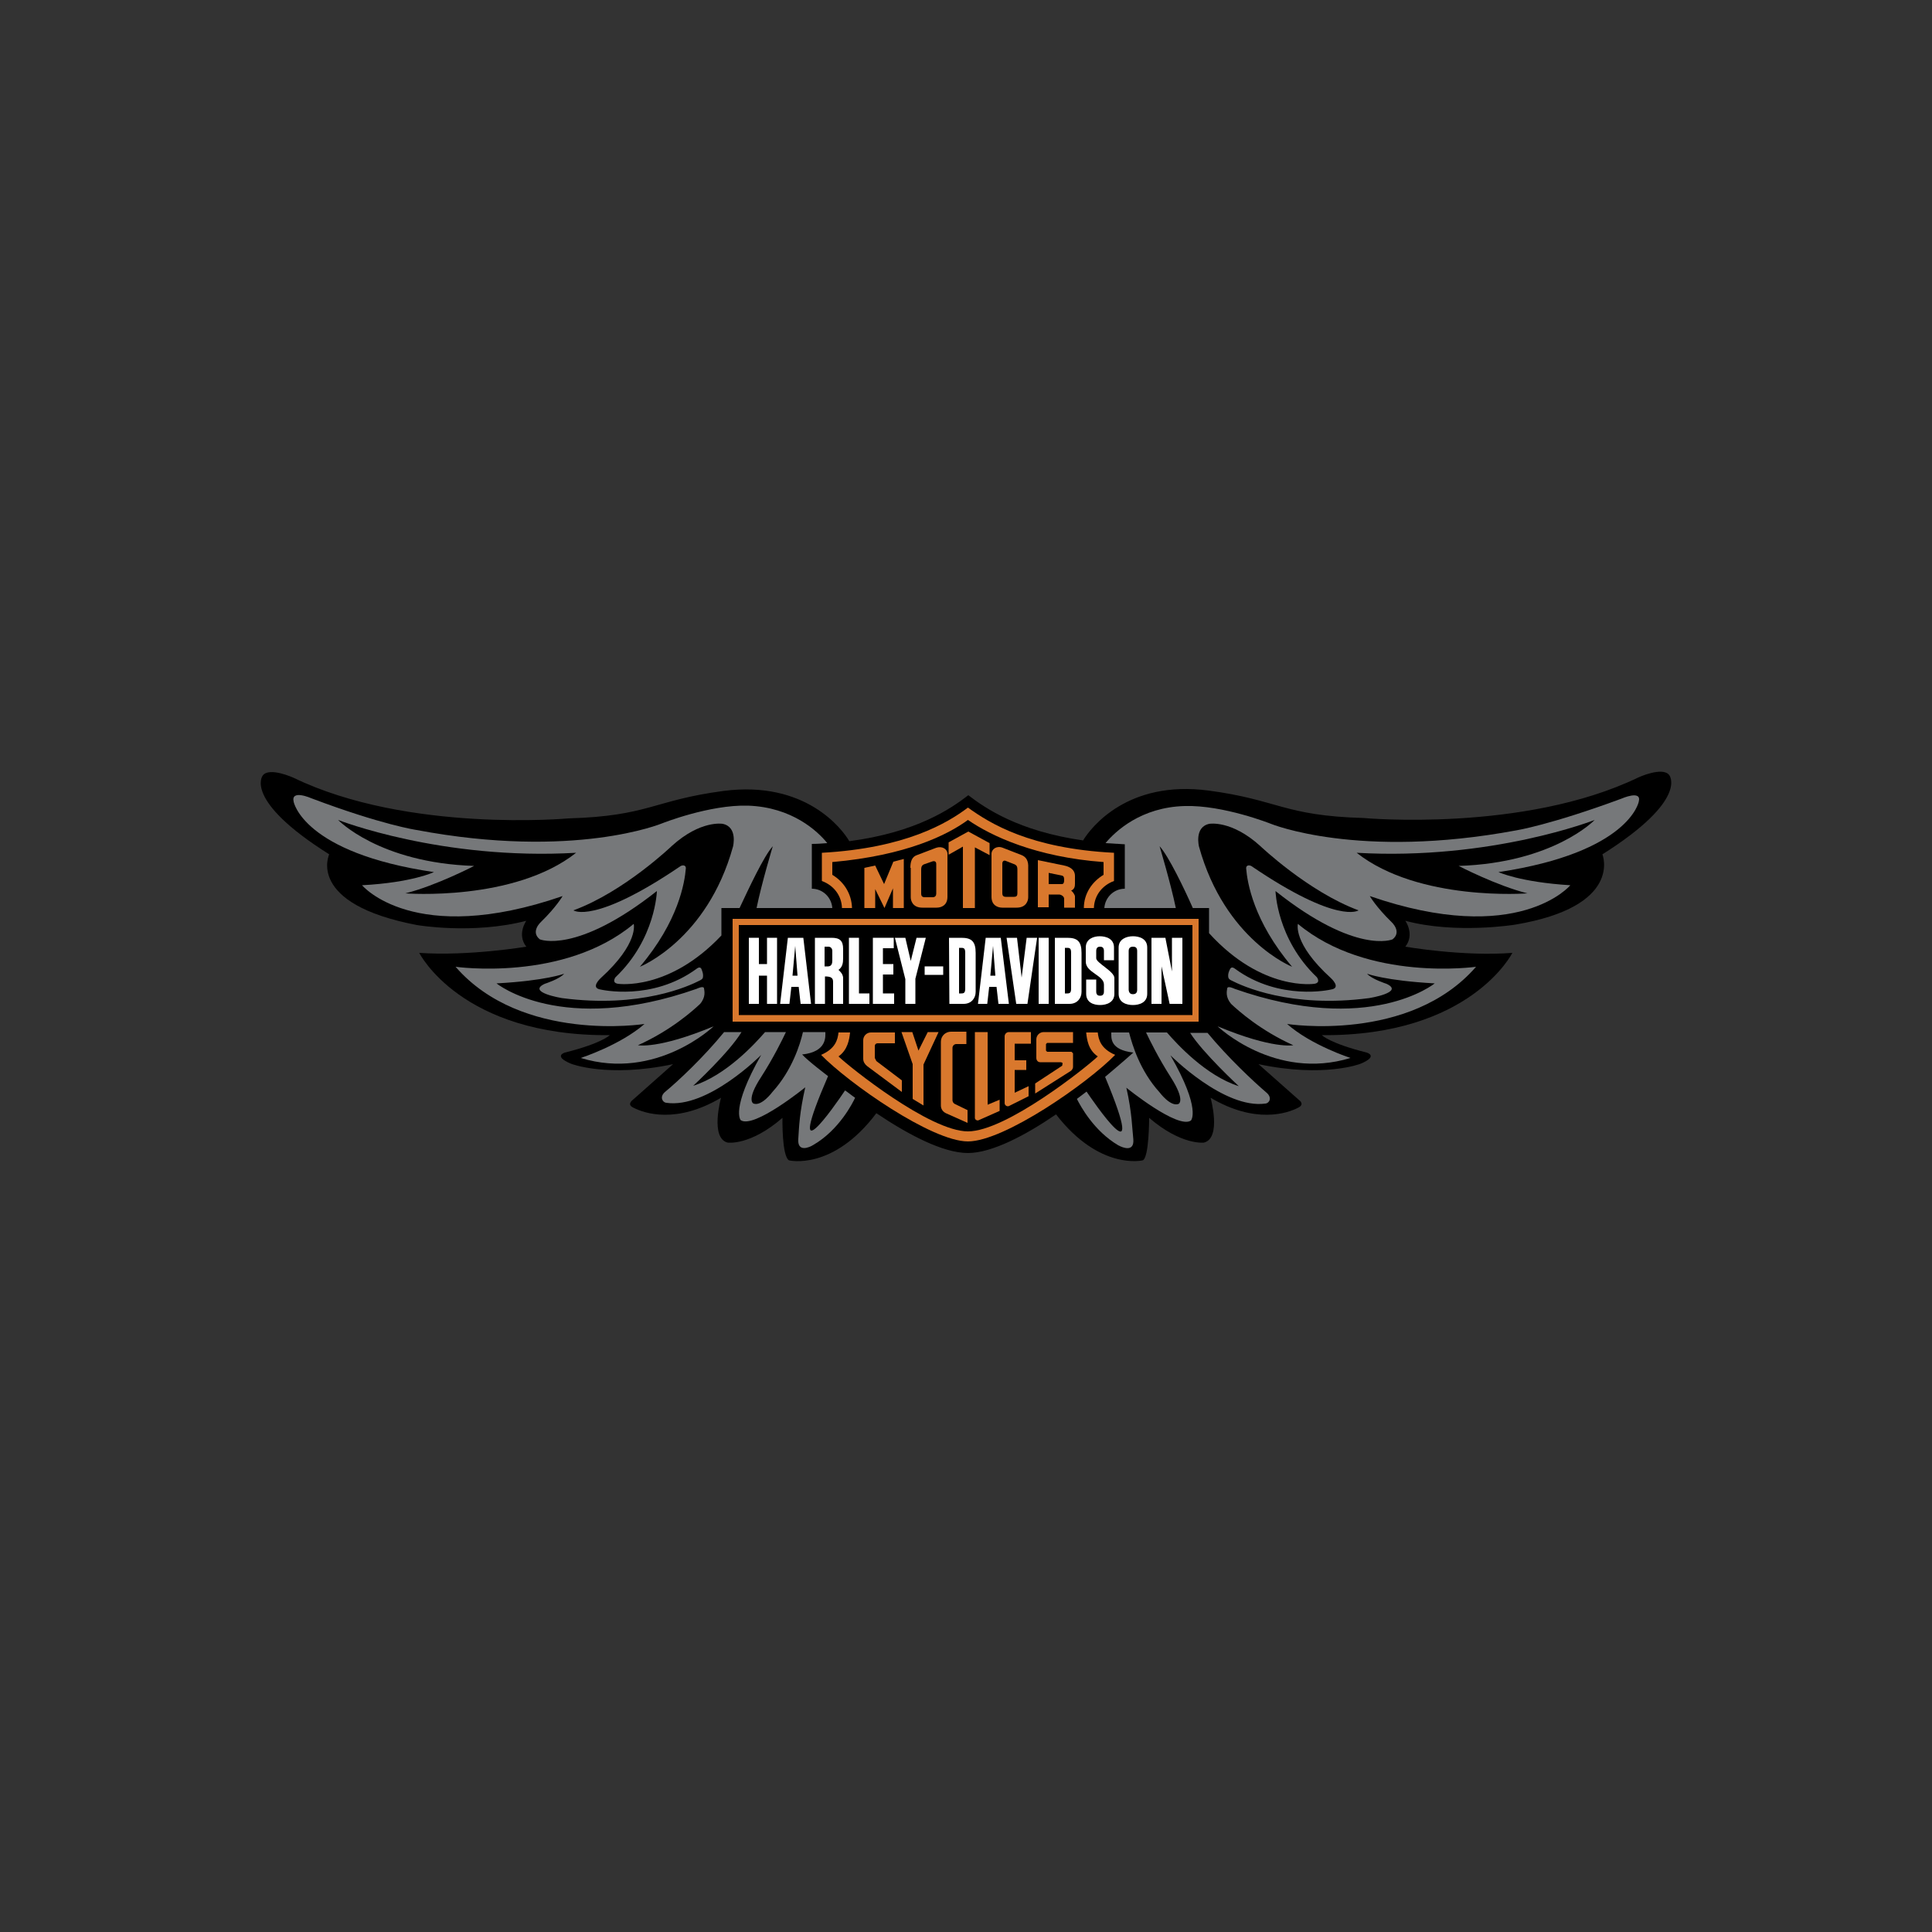 <?xml version="1.0" encoding="utf-8"?>
<!-- Generator: Adobe Illustrator 19.0.0, SVG Export Plug-In . SVG Version: 6.00 Build 0)  -->
<svg version="1.1" id="Layer_1" xmlns="http://www.w3.org/2000/svg" xmlns:xlink="http://www.w3.org/1999/xlink" x="0px" y="0px"
	 viewBox="0 0 500 500" style="enable-background:new 0 0 500 500;" xml:space="preserve">
<rect x="0" y="0" width="500" height="500" fill="#333333" stroke="none"/>
<style type="text/css">
	.st0{fill:#76787A;}
	.st1{fill:#D9782D;}
	.st2{fill:#FFFFFF;}
</style>
<g id="XMLID_1_">
	<path id="XMLID_3_" d="M432,200.6c-1.7-2.3-8,0.6-8,0.6c-29.6,14.3-71.1,10.5-71.1,10.5c-20.8-0.6-22-4.7-40.1-7.1
		c-21-2.8-30.5,9.6-32.5,12.9c-16.8-2.4-25.4-8.4-29.7-11.7c-4.4,3.4-13.3,9.6-30.8,11.9c-1.8-3.1-11.3-15.8-32.6-13
		c-18.1,2.4-19.3,6.5-40.1,7.1c0,0-41.5,3.8-71.1-10.5c0,0-6.3-2.9-8-0.6c0,0-5.2,6.3,17.2,20.4c0,0-6.1,12.8,22.7,18.3
		c0,0,14.4,2.5,28.3-1.1c0,0-2.5,3.5,0,6.7c0,0-15,2.5-27.7,1.6c0,0,10.8,21.6,49.3,21.3c0,0-2,2.1-11.6,4.5c0,0-3.2,0.9,1.6,2.9
		c0,0,9.4,3.7,26.4,0.1l-10.5,9.3c0,0-1.5,1.1,0.1,1.9c3,1.6,11.3,4.3,22.8-2.5c0,0-2.9,10.4,1.7,11.6c0,0,5.8,0.9,14.2-6.4
		c0,0-0.2,9.9,1.7,11c0,0,11.3,2.8,22.6-12.2c8.2,5.5,17.2,10.3,23.7,10.3c6.2,0,14.9-4.6,22.8-10c11.3,14.6,22.4,11.9,22.4,11.9
		c1.7-0.5,1.7-11,1.7-11c8.4,7.2,14.2,6.4,14.2,6.4c4.6-1.2,1.7-11.6,1.7-11.6c11.5,6.8,19.8,4.1,22.8,2.5c1.6-0.9,0.1-1.9,0.1-1.9
		l-10.5-9.3c17,3.6,26.4-0.1,26.4-0.1c4.8-2,1.6-2.9,1.6-2.9c-9.6-2.4-11.6-4.5-11.6-4.5c38.5,0.3,49.3-21.3,49.3-21.3
		c-12.7,1-27.7-1.6-27.7-1.6c2.5-3.2,0-6.7,0-6.7c13.1,3.5,28.4,1,28.4,1c28.1-4.7,22.6-18.2,22.6-18.2
		C437.2,206.9,432,200.6,432,200.6z"/>
	<path id="XMLID_4_" class="st0" d="M191.4,235c2.3-4.9,6.3-13.5,8.6-16c0,0-2.9,9.6-4.2,16h19.6c-0.2-2.8-2.5-5-5.3-5v-11.6
		c1.4,0,2.7-0.1,4-0.2c-2.5-3.1-9.1-9.3-20.5-9.7c-10-0.3-22.3,4.6-22.3,4.6s-22.6,9.4-63.5,1.7c0,0-8.9-1.3-27.2-8.2
		c0,0-5.4-2.4-4.6,0.9c0,0,2.4,13.2,36.3,18.2c0,0-5.6,2.7-18.6,3.4c0,0,13.4,16.1,51.9,2.8c0,0-1.6,2.8-5.6,6.7
		c0,0-2.8,2.5-0.3,4.5c0,0,9.4,4,30.3-12.5c0,0-0.3,12.4-10.7,22.3c0,0-1.1,1.4,0.6,1.7c0,0,13.1,2,26.8-12.5V235H191.4z"/>
	<path id="XMLID_5_" class="st0" d="M214.3,278.5c0,0-5.3-4-6.7-5.6c6.5-0.7,6-4.7,6-5.8h-5.8c-0.7,3.1-2.8,9.9-7.9,15.5
		c0,0-2.8,3.8-4.9,3c0,0-2-0.8,2-6.9c3.2-5,5.4-9.5,6.4-11.6H198c-2.6,3-10.1,11.2-18.6,13.9c0,0,9.3-8.6,12.5-13.9h-4.5
		c-5.3,6.5-11.9,12.7-15.3,15.5c-1.5,1.3-0.6,2.7,0.3,2.8C183.2,287,197,273,197,273c-8,14.1-5.3,16.9-5.3,16.9
		c3.4,2.3,16.7-8.5,16.7-8.5c-1.5,6.6-1.6,10.2-1.8,13.3c-0.3,3.6,2.8,2.3,3.9,1.6c6.7-3.9,10.2-10.9,10.8-12.2
		c-0.9-0.6-1.7-1.3-2.6-1.9C215.9,286.4,202.7,305.3,214.3,278.5z"/>
	<path id="XMLID_6_" class="st0" d="M419.6,206.7c-18.4,6.8-27.2,8.2-27.2,8.2c-40.9,7.6-63.5-1.7-63.5-1.7s-12.3-4.9-22.3-4.6
		c-11.3,0.3-17.9,6.5-20.5,9.6c1.6,0.1,3.3,0.2,5,0.3V230c-2.8,0-5.1,2.2-5.3,5h18.5c-1.3-6.3-4.2-16-4.2-16c2.3,2.5,6.4,11,8.6,16
		h4.2v6.5c13.8,15.2,27.3,13.1,27.3,13.1c1.7-0.3,0.6-1.7,0.6-1.7c-10.4-9.9-10.7-22.3-10.7-22.3c20.9,16.6,30.3,12.5,30.3,12.5
		c2.5-2-0.3-4.5-0.3-4.5c-4-3.9-5.6-6.7-5.6-6.7c38.5,13.3,51.9-2.8,51.9-2.8c-13-0.8-18.6-3.4-18.6-3.4
		c33.9-5.1,36.3-18.2,36.3-18.2C425,204.3,419.6,206.7,419.6,206.7z"/>
	<path id="XMLID_7_" class="st0" d="M320.6,281.1c-8.5-2.7-16-10.9-18.6-13.9h-5.4c1,2.1,3.2,6.6,6.4,11.6c3.9,6.1,2,6.9,2,6.9
		c-2.1,0.8-4.9-3-4.9-3c-5.1-5.6-7.1-12.4-7.9-15.5h-4.6c0,1.4-0.4,4.5,5.7,5.2c-1.5,1.4-7.3,6.3-7.3,6.3c11.8,28.3-3.5,5.7-4.8,3.8
		c-0.8,0.6-1.6,1.2-2.5,1.9c0.9,1.8,4.4,8.3,10.7,12c1.1,0.6,4.2,1.9,3.9-1.6c-0.3-2.5-0.3-6.7-1.8-13.3c0,0,13.3,10.8,16.7,8.5
		c0,0,2.8-2.8-5.3-16.9c0,0,13.9,14,24.6,12.5c1-0.1,1.8-1.5,0.3-2.8c-3.4-2.9-10-9.1-15.3-15.5h-4.5
		C311.3,272.5,320.6,281.1,320.6,281.1z"/>
	<path id="XMLID_8_" d="M149.1,220.7c-16.1,12.7-44.2,10.5-44.2,10.5c8-2,17.8-7.1,17.8-7.1c-24.6-0.8-35.2-11.9-35.2-11.9
		S114.2,222.7,149.1,220.7z"/>
	<path id="XMLID_9_" d="M351.1,220.7c16.1,12.7,44.2,10.5,44.2,10.5c-8-2-17.8-7.1-17.8-7.1c24.6-0.8,35.2-11.9,35.2-11.9
		S386,222.7,351.1,220.7z"/>
	<path id="XMLID_10_" class="st0" d="M317.9,253c0.1,0.3,0.3,0.5,0.7,0.7c2.9,1.5,15.4,7.3,35.8,4.6c0,0,9.2-1.5,4.4-3.7
		c0,0-3.8-1.2-5-2.6c0,0,4.7,1.8,17.5,2.5c0,0-16.8,13.7-51.8,1.4c0,0-1.8-0.9-1.9-0.1c-0.1,0.7-0.5,2.2,1,4
		c1.8,1.7,7.6,6.9,16.1,10.7c0,0-5.2,1.1-19.6-4.9c0,0,14.8,14.2,34.4,8.2c0,0-10.2-3.3-16.4-8.8c0,0,31.7,5,48.9-14.8
		c0,0-28,4-46.1-11.1c0,0-1.4,5,8.5,14c0,0,2.9,2.6,0,3c0,0-13.2,3.1-24.8-5.4c0,0-0.8-0.7-1.2,0C318.1,251.2,317.7,252.1,317.9,253
		z"/>
	<path id="XMLID_11_" class="st0" d="M181.9,253c0,0.2-0.3,0.5-0.7,0.7c-2.9,1.5-15.4,7.3-35.8,4.6c0,0-9.2-1.5-4.4-3.7
		c0,0,3.8-1.2,5-2.6c0,0-4.7,1.8-17.5,2.5c0,0,16.8,13.7,51.8,1.4c0,0,1.8-0.9,1.9-0.1c0.1,0.7,0.5,2.2-1,4
		c-1.8,1.7-7.6,6.9-16.1,10.7c0,0,5.2,1.1,19.6-4.9c0,0-14.8,14.2-34.4,8.2c0,0,10.2-3.3,16.5-8.8c0,0-31.7,5-48.9-14.8
		c0,0,28,4,46.1-11.1c0,0,1.4,5-8.5,14c0,0-2.9,2.6,0,3c0,0,13.2,3.1,24.8-5.4c0,0,0.8-0.7,1.2,0C181.7,251.2,182.1,252.1,181.9,253
		z"/>
	<path id="XMLID_12_" d="M177.5,224.7c-0.3,3.7-1.9,13.7-11.9,25.5c0,0,17.4-6.9,24.1-31.1c0,0,1.3-5.1-2.7-5.9c0,0-5.7-1-13.1,5.7
		c0,0-12.4,11.9-25.5,16.7c0,0,5.3,3.8,27.8-11.5C176.6,223.9,177.5,223.8,177.5,224.7z"/>
	<path id="XMLID_13_" d="M322.5,224.7c0.3,3.7,1.9,13.7,11.9,25.5c0,0-17.4-6.9-24.1-31.1c0,0-1.3-5.1,2.7-5.9c0,0,5.7-1,13.1,5.7
		c0,0,12.5,11.9,25.5,16.7c0,0-5.3,3.8-27.8-11.5C323.4,223.9,322.5,223.8,322.5,224.7z"/>
	<path id="XMLID_14_" class="st1" d="M250.5,295.4c9.4,0,31-15.1,38.1-22.4c-3.7-1.6-4.3-3.9-4.5-5.8h-3c0.2,1.8,0.5,4.5,3,6.2
		c-2.8,2.7-23.7,19.4-33.6,19.4c-9.9,0-30.7-16.7-33.5-19.4c2.4-1.7,2.8-4.4,3-6.2h-3c-0.2,1.9-0.8,4.2-4.5,5.8
		C219.6,280.3,241.1,295.4,250.5,295.4z"/>
	<path id="XMLID_15_" class="st1" d="M250.5,212.2c6.1,4.2,17.6,9.6,35.1,10.9l0,3.3c-3,1.8-5.1,4.9-5.1,8.6h2.6
		c0.1-3.3,2.2-5.9,5.2-7l0-7.3c-21.7-1.1-32.1-7.6-37.8-11.7c-5.3,4-16.1,10.5-37.8,11.7l0,7.3c3,1.1,5.1,3.7,5.2,7h2.6
		c-0.1-3.7-2.1-6.8-5.1-8.6l0-3.3C234.5,221.4,245.2,216.1,250.5,212.2z"/>
	<rect id="XMLID_16_" x="189.6" y="237.8" class="st1" width="120.6" height="26.6"/>
	<rect id="XMLID_17_" x="191.2" y="239.4" width="117.4" height="23.3"/>
	<polygon id="XMLID_18_" class="st1" points="223.7,235 223.7,224.6 226.5,224 228.8,228.8 231.2,223 233.9,222.3 233.9,235 
		231.1,235 231.1,229.9 228.9,235 226.5,230.1 226.5,235 	"/>
	<path id="XMLID_19_" class="st1" d="M235.6,224.6c0-1.8,0.5-2.9,1.7-3.3l5-1.9c1.5-0.5,2.9,0.3,2.9,1.6v11.1c0,2.2-1.6,2.8-2.8,2.8
		h-3.7c-2.5,0-3-1.8-3-2.7V224.6z"/>
	<path id="XMLID_20_" class="st1" d="M266.1,224.6v7.6c0,0.9-0.5,2.7-3,2.7h-3.7c-1.2,0-2.8-0.6-2.8-2.8V221c0-1.3,1.4-2.2,2.9-1.6
		l4.9,1.9C265.6,221.8,266.2,222.8,266.1,224.6z"/>
	<polygon id="XMLID_21_" class="st1" points="245.5,218 250.6,215.2 256.1,218.2 256.1,221.3 252.3,219.3 252.3,235 249.2,235 
		249.2,219.1 245.5,221.2 	"/>
	<path id="XMLID_22_" class="st1" d="M268.6,235v-12.4l6.8,1.4c1,0.2,2.8,0.8,2.8,2.7v2c0,0.7-0.1,1.4-1,1.8c0.4,0.2,1,1.1,1,1.5
		v2.9h-2.8v-2.3c0-0.7-0.9-1.1-1.3-1.1h-2.7v3.3H268.6z"/>
	<path id="XMLID_23_" class="st1" d="M233.4,279.6v3l-9-6.7c-0.6-0.5-1-1.1-1-1.9v-4.8c0-1.1,0.9-2,2-2h6.2v2.8h-4.5
		c-0.4,0-0.7,0.3-0.7,0.7v3.1l0.4,0.8L233.4,279.6z"/>
	<path id="XMLID_24_" class="st1" d="M277.7,267.1v2.8H271l-0.3,0.3v1.7l0.3,0.3h6.3l0.4,0.4v3.5c0,0.4-0.2,0.7-0.5,1l-9.3,5.9v-2.6
		l7-4.6l0.1-0.7l-0.4-0.2h-5.4c-0.6,0-1-0.5-1-1.1V269c0-1.1,0.9-1.9,1.9-1.9L277.7,267.1L277.7,267.1z"/>
	<polygon id="XMLID_25_" class="st1" points="236.2,275.4 233.3,267.1 236.1,267.1 237.7,271.9 240.1,267.1 242.9,267.1 239,275.5 
		239,286.1 236.2,284.4 	"/>
	<path id="XMLID_26_" class="st1" d="M250.2,270.2h-2.7c-0.6,0-1,0.5-1,1v13.5c0,0.4,0.2,0.8,0.6,1l3.3,1.6v3.3l-5.6-2.5
		c-0.8-0.4-1.3-1.1-1.3-2v-16.5c0-1.5,1.2-2.6,2.6-2.6h4V270.2z"/>
	<path id="XMLID_27_" class="st1" d="M266.8,267.1v3h-4.2v4.3h3v2.5h-3v5.9l3.6-1.7v2.6l-5,2.5c-0.5,0.3-1.2-0.1-1.2-0.7v-17.3
		c0-0.6,0.5-1.1,1.1-1.1L266.8,267.1L266.8,267.1z"/>
	<path id="XMLID_28_" class="st1" d="M255.6,267.1v18.8l3.1-1.3v2.9l-5.4,2.4c-0.4,0.2-1-0.1-1-0.6v-22.2L255.6,267.1L255.6,267.1z"
		/>
	<path id="XMLID_29_" d="M271.4,225.9v2.9h3.4c0.5,0,0.6-0.5,0.6-1c0-0.5,0-1.1-0.6-1.2L271.4,225.9z"/>
	<path id="XMLID_30_" d="M262.6,223.7l-2.3-0.9c-0.4-0.2-0.9,0-0.9,0.7v7.7c0,0.5,0.2,0.9,0.9,0.9h2.1c0.7,0,0.9-0.3,0.9-0.9v-6.2
		C263.3,224.4,263.2,224,262.6,223.7z"/>
	<path id="XMLID_31_" d="M239.1,223.7c-0.6,0.3-0.7,0.7-0.7,1.4v6.2c0,0.5,0.2,0.9,0.9,0.9h2.1c0.6,0,0.9-0.4,0.9-0.9v-7.7
		c0-0.7-0.5-0.8-0.9-0.7L239.1,223.7z"/>
	<polygon id="XMLID_32_" class="st2" points="193.8,259.8 193.8,242.7 196.4,242.7 196.4,249.5 198.5,249.5 198.5,242.7 
		201.1,242.7 201.1,259.8 198.5,259.8 198.5,252.5 196.4,252.5 196.4,259.8 	"/>
	<polygon id="XMLID_33_" class="st2" points="203.9,242.7 207.9,242.7 209.9,259.8 207.2,259.8 206.7,255.4 204.8,255.4 
		204.3,259.8 201.9,259.8 	"/>
	<path id="XMLID_34_" class="st2" d="M215.6,254.1c0-1-0.5-1.4-2.1-1.4v7.1h-2.6v-17.1h4.3c2.1,0,3,0.7,3,2.9v2.4
		c0,1.3-0.2,2.3-1.2,3l0.1,0.1c0.3,0.3,1,0.9,1.1,1.9v6.8h-2.6L215.6,254.1z"/>
	<polygon id="XMLID_35_" class="st2" points="219.7,259.8 219.7,242.7 222.3,242.7 222.3,257.1 225,257.1 225,259.8 	"/>
	<polygon id="XMLID_36_" class="st2" points="225.9,259.8 225.9,242.7 231.3,242.7 231.3,245.4 228.5,245.4 228.5,249.5 
		231.2,249.5 231.2,252.2 228.5,252.2 228.5,257.1 231.4,257.1 231.4,259.8 	"/>
	<polygon id="XMLID_37_" class="st2" points="235.7,248.7 237.2,242.7 239.6,242.7 236.9,253.3 236.9,259.8 234.3,259.8 
		234.3,253.4 231.6,242.7 234.3,242.7 	"/>
	<path id="XMLID_38_" class="st2" d="M245.6,242.7h3.2c2.6,0,3.7,0.9,3.7,3.9v10.1c0,1.6-1.1,3.1-3.1,3.1h-3.7L245.6,242.7
		L245.6,242.7z"/>
	<rect id="XMLID_39_" x="268.8" y="242.7" class="st2" width="2.6" height="17.1"/>
	<path id="XMLID_40_" class="st2" d="M283.7,256.6c0,0.9,0.5,1.1,1,1.1c0.5,0,1-0.2,1-1.1v-1.8c0-2.4-4.7-3.1-4.7-5.9v-3.7
		c0-2.2,2-2.9,3.6-2.9c1.6,0,3.7,0.6,3.7,2.9v3.3h-2.6v-2.4c0-0.9-0.5-1.1-1-1.1c-0.5,0-1,0.2-1,1.1v1.9c0,1.2,4.7,3.4,4.7,5.1v4.1
		c0,2.2-2,2.9-3.7,2.9c-1.6,0-3.6-0.6-3.6-2.9v-3.7h2.6L283.7,256.6L283.7,256.6z"/>
	<path id="XMLID_41_" class="st2" d="M293.2,260.1c-1.6,0-3.7-0.6-3.7-2.9v-12c0-2.2,2.1-2.9,3.7-2.9s3.7,0.6,3.7,2.9v12
		C296.9,259.5,294.8,260.1,293.2,260.1z"/>
	<polygon id="XMLID_42_" class="st2" points="300.6,250.1 300.6,259.8 298,259.8 298,242.7 301.6,242.7 303.3,251.4 303.3,242.7 
		306,242.7 306,259.8 302.7,259.8 	"/>
	<rect id="XMLID_43_" x="239.3" y="250.1" class="st2" width="4.8" height="2.2"/>
	<path id="XMLID_44_" class="st2" d="M273,242.7h3.2c2.6,0,3.7,0.9,3.7,3.9v10.1c0,1.6-1.1,3.1-3.1,3.1H273L273,242.7L273,242.7z"/>
	<polygon id="XMLID_45_" class="st2" points="265.7,242.7 268.4,242.7 265.9,259.8 263,259.8 260.5,242.7 263.2,242.7 264.4,253 	
		"/>
	<polygon id="XMLID_46_" class="st2" points="255.1,242.7 259,242.7 261.1,259.8 258.4,259.8 257.9,255.4 256,255.4 255.5,259.8 
		253.1,259.8 	"/>
	<polygon id="XMLID_47_" points="257.6,252.5 257,244.8 256.3,252.5 	"/>
	<path id="XMLID_48_" d="M275.6,257.1h0.6c0.7,0,1-0.2,1-1.3v-9.2c0-1.1-0.3-1.3-1-1.3h-0.6V257.1z"/>
	<path id="XMLID_49_" d="M293.2,257.3c0.5,0,1.1-0.2,1.1-1.1v-10.1c0-0.9-0.5-1.1-1.1-1.1c-0.5,0-1.1,0.2-1.1,1.1v10.1
		C292.2,257.1,292.7,257.3,293.2,257.3z"/>
	<path id="XMLID_50_" d="M248.2,257.1h0.6c0.7,0,1-0.2,1-1.3v-9.2c0-1.1-0.3-1.3-1-1.3h-0.6V257.1z"/>
	<path id="XMLID_51_" d="M213.4,250.1h0.9c0.9,0,1.1-0.8,1.1-1.4v-2.6c0-0.6-0.4-1.1-1-1.1h-1L213.4,250.1L213.4,250.1z"/>
	<polygon id="XMLID_52_" points="206.4,252.5 205.8,244.8 205.1,252.5 	"/>
</g>
</svg>

